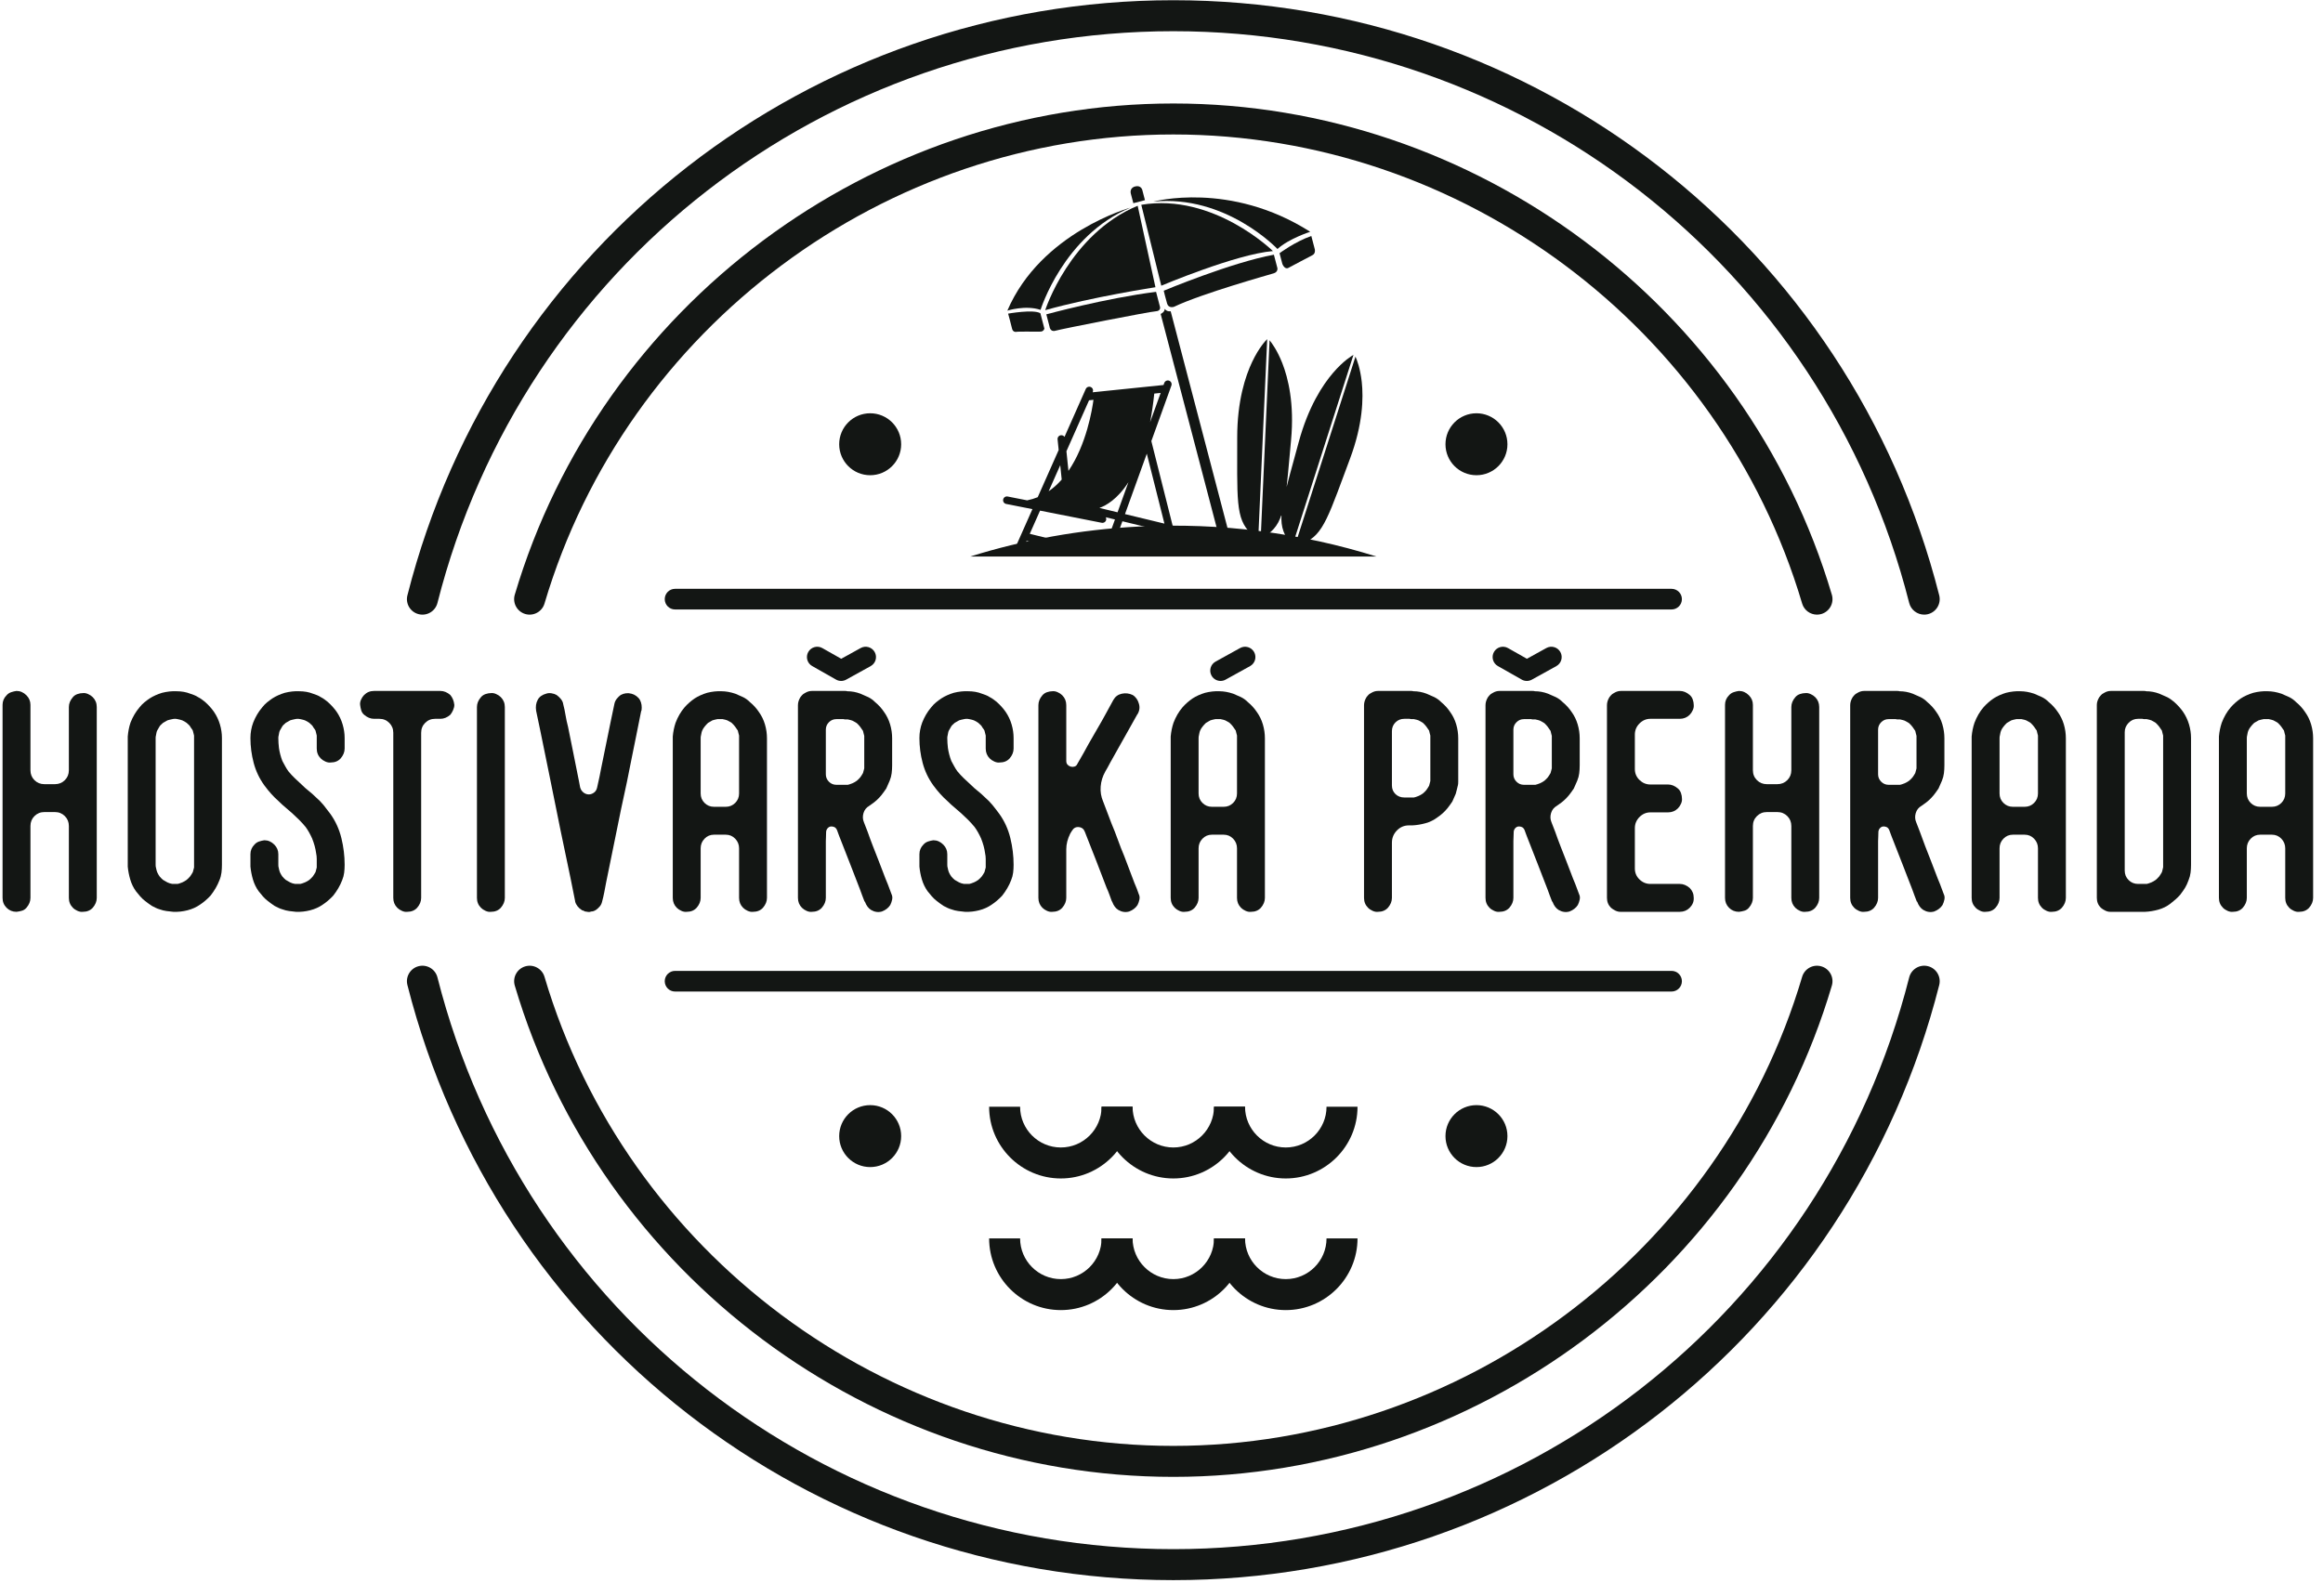 <?xml version="1.0" encoding="UTF-8"?>
<svg width="147px" height="101px" viewBox="0 0 147 101" version="1.1" xmlns="http://www.w3.org/2000/svg" xmlns:xlink="http://www.w3.org/1999/xlink">
    <title>Group</title>
    <g id="Page-1" stroke="none" stroke-width="1" fill="none" fill-rule="evenodd">
        <g id="HostivarskaPrehrada" transform="translate(-75, -145)" fill="#131614">
            <g id="Group" transform="translate(75.162, 145.014)">
                <path d="M5.961,50.62 L5.961,52.111 L5.961,56.817 C5.961,57.039 5.875,57.248 5.706,57.444 C5.549,57.614 5.34,57.699 5.078,57.699 C4.973,57.712 4.863,57.692 4.745,57.64 C4.627,57.588 4.529,57.523 4.451,57.444 C4.281,57.274 4.196,57.065 4.196,56.817 L4.196,54.169 L4.196,52.268 C4.196,52.019 4.111,51.81 3.941,51.64 C3.771,51.471 3.561,51.385 3.314,51.385 L2.647,51.385 C2.399,51.385 2.189,51.471 2.019,51.64 C1.849,51.81 1.765,52.019 1.765,52.268 L1.765,56.817 C1.765,57.039 1.679,57.248 1.51,57.444 C1.431,57.536 1.336,57.598 1.225,57.63 C1.114,57.663 1,57.686 0.882,57.699 C0.634,57.699 0.424,57.614 0.255,57.444 C0.085,57.274 -9.3248669e-15,57.065 -9.3248669e-15,56.817 L-9.3248669e-15,54.13 L-9.3248669e-15,49.386 L-9.3248669e-15,44.601 C-9.3248669e-15,44.365 0.085,44.163 0.255,43.993 C0.333,43.902 0.431,43.836 0.549,43.797 C0.666,43.758 0.777,43.732 0.882,43.719 C1.117,43.719 1.326,43.81 1.51,43.993 C1.679,44.163 1.765,44.365 1.765,44.601 L1.765,47.287 L1.765,48.738 C1.765,48.987 1.849,49.196 2.019,49.366 C2.189,49.535 2.399,49.62 2.647,49.62 L3.314,49.62 C3.561,49.62 3.771,49.535 3.941,49.366 C4.111,49.196 4.196,48.987 4.196,48.738 L4.196,44.738 C4.196,44.516 4.281,44.307 4.451,44.111 C4.529,44.019 4.627,43.954 4.745,43.915 C4.863,43.875 4.973,43.856 5.078,43.856 C5.183,43.843 5.294,43.862 5.412,43.915 C5.529,43.967 5.627,44.032 5.706,44.111 C5.875,44.28 5.961,44.49 5.961,44.738 L5.961,47.405 L5.961,50.425 L5.961,50.503 L5.961,50.62 Z" id="Fill-1"></path>
                <path d="M11.647,55.679 C11.726,55.614 11.797,55.542 11.863,55.464 C11.889,55.424 11.918,55.382 11.951,55.336 C11.983,55.291 12.013,55.241 12.039,55.189 C12.052,55.137 12.065,55.088 12.079,55.042 C12.091,54.996 12.104,54.947 12.118,54.895 L12.118,54.797 L12.118,54.719 L12.118,52.954 L12.118,46.699 L12.118,46.64 L12.118,46.542 C12.104,46.49 12.091,46.438 12.079,46.386 C12.065,46.333 12.052,46.281 12.039,46.228 C12.013,46.176 11.983,46.13 11.951,46.091 C11.918,46.052 11.889,46.006 11.863,45.954 C11.836,45.914 11.804,45.879 11.765,45.846 C11.726,45.813 11.686,45.777 11.647,45.738 C11.555,45.673 11.464,45.62 11.373,45.581 C11.307,45.555 11.208,45.529 11.079,45.503 C10.961,45.476 10.849,45.476 10.745,45.503 C10.614,45.529 10.51,45.555 10.431,45.581 C10.379,45.607 10.333,45.634 10.294,45.66 C10.255,45.686 10.209,45.712 10.157,45.738 C10.118,45.777 10.078,45.813 10.039,45.846 C10,45.879 9.967,45.914 9.941,45.954 C9.915,46.006 9.889,46.052 9.863,46.091 C9.836,46.13 9.81,46.176 9.784,46.228 C9.758,46.281 9.742,46.333 9.735,46.386 C9.728,46.438 9.719,46.49 9.706,46.542 C9.693,46.582 9.686,46.634 9.686,46.699 L9.686,46.797 L9.686,48.464 L9.686,54.64 L9.686,54.719 C9.686,54.797 9.693,54.856 9.706,54.895 C9.732,55.026 9.758,55.124 9.784,55.189 C9.824,55.28 9.875,55.372 9.941,55.464 C10.006,55.542 10.078,55.614 10.157,55.679 C10.209,55.706 10.255,55.732 10.294,55.758 C10.333,55.784 10.379,55.81 10.431,55.837 C10.483,55.863 10.533,55.883 10.579,55.895 C10.624,55.908 10.68,55.921 10.745,55.934 L11.079,55.934 C11.144,55.921 11.242,55.889 11.373,55.837 C11.464,55.797 11.555,55.745 11.647,55.679 L11.647,55.679 Z M13.882,54.621 L13.882,54.719 C13.882,54.889 13.873,55.055 13.853,55.218 C13.833,55.382 13.791,55.542 13.725,55.699 C13.595,56.039 13.405,56.365 13.157,56.679 C12.935,56.914 12.712,57.104 12.49,57.248 C12.268,57.405 12.006,57.523 11.706,57.601 C11.405,57.679 11.104,57.712 10.804,57.699 C10.66,57.686 10.516,57.67 10.373,57.65 C10.228,57.63 10.085,57.594 9.941,57.542 C9.85,57.516 9.765,57.483 9.686,57.444 C9.608,57.405 9.529,57.366 9.451,57.326 C9.294,57.222 9.15,57.117 9.019,57.013 C8.902,56.922 8.797,56.823 8.706,56.718 C8.614,56.614 8.523,56.503 8.432,56.385 C8.274,56.163 8.157,55.918 8.079,55.65 C8,55.382 7.948,55.111 7.922,54.836 L7.922,54.719 L7.922,52.954 L7.922,46.699 L7.922,46.601 C7.948,46.287 8.006,45.993 8.098,45.719 C8.242,45.353 8.432,45.032 8.666,44.758 C8.758,44.64 8.859,44.536 8.971,44.444 C9.081,44.352 9.196,44.268 9.313,44.189 C9.536,44.046 9.797,43.928 10.098,43.836 C10.412,43.758 10.712,43.725 11,43.738 C11.327,43.738 11.621,43.79 11.882,43.895 C11.96,43.921 12.042,43.951 12.127,43.983 C12.212,44.016 12.294,44.058 12.372,44.111 C12.451,44.15 12.526,44.196 12.598,44.248 C12.67,44.3 12.739,44.352 12.804,44.405 C13.026,44.601 13.215,44.81 13.372,45.032 C13.542,45.281 13.67,45.549 13.755,45.836 C13.84,46.124 13.882,46.412 13.882,46.699 L13.882,46.797 L13.882,48.464 L13.882,54.621 Z" id="Fill-3"></path>
                <path d="M19.823,50.444 C20.006,50.601 20.169,50.767 20.314,50.944 C20.457,51.12 20.601,51.307 20.745,51.503 C21.071,51.961 21.303,52.47 21.441,53.033 C21.578,53.594 21.647,54.157 21.647,54.719 C21.647,54.889 21.637,55.055 21.618,55.219 C21.598,55.382 21.555,55.542 21.49,55.699 C21.359,56.039 21.17,56.366 20.921,56.68 C20.699,56.915 20.477,57.104 20.255,57.248 C20.032,57.405 19.771,57.523 19.47,57.601 C19.17,57.679 18.869,57.712 18.568,57.699 C18.424,57.686 18.281,57.669 18.137,57.65 C17.993,57.63 17.849,57.594 17.706,57.542 C17.614,57.516 17.529,57.483 17.451,57.444 C17.373,57.405 17.294,57.366 17.215,57.326 C17.058,57.222 16.915,57.117 16.784,57.013 C16.667,56.921 16.562,56.823 16.471,56.719 C16.379,56.614 16.287,56.503 16.196,56.385 C16.039,56.163 15.922,55.918 15.843,55.65 C15.765,55.382 15.712,55.111 15.686,54.836 L15.686,54.719 L15.686,54.052 C15.686,53.816 15.771,53.614 15.941,53.444 C16.019,53.353 16.118,53.287 16.235,53.248 C16.353,53.209 16.463,53.183 16.568,53.17 C16.804,53.17 17.012,53.261 17.196,53.444 C17.365,53.614 17.451,53.816 17.451,54.052 L17.451,54.64 L17.451,54.719 C17.451,54.797 17.457,54.856 17.471,54.895 C17.496,55.026 17.523,55.124 17.548,55.189 C17.588,55.281 17.64,55.373 17.706,55.464 C17.771,55.542 17.843,55.614 17.922,55.679 C17.974,55.706 18.02,55.732 18.059,55.758 C18.098,55.784 18.144,55.81 18.196,55.836 C18.248,55.863 18.297,55.882 18.343,55.895 C18.389,55.908 18.444,55.921 18.51,55.934 L18.843,55.934 C18.908,55.921 19.006,55.889 19.137,55.836 C19.229,55.797 19.32,55.745 19.412,55.679 C19.49,55.614 19.562,55.542 19.628,55.464 C19.654,55.424 19.683,55.382 19.715,55.336 C19.748,55.291 19.778,55.242 19.804,55.189 C19.817,55.137 19.83,55.088 19.843,55.042 C19.856,54.997 19.869,54.947 19.882,54.895 L19.882,54.719 L19.882,54.356 C19.882,54.232 19.869,54.111 19.843,53.993 C19.804,53.692 19.719,53.379 19.588,53.052 C19.457,52.765 19.32,52.522 19.176,52.327 C19.046,52.17 18.908,52.019 18.765,51.875 C18.62,51.732 18.477,51.595 18.333,51.464 C18.19,51.333 18.045,51.209 17.901,51.091 C17.758,50.974 17.614,50.843 17.471,50.699 C17.157,50.425 16.856,50.091 16.568,49.699 C16.255,49.267 16.029,48.794 15.892,48.277 C15.755,47.761 15.686,47.235 15.686,46.699 C15.686,46.359 15.745,46.032 15.862,45.718 C16.006,45.353 16.196,45.032 16.431,44.758 C16.522,44.64 16.624,44.536 16.735,44.444 C16.846,44.353 16.961,44.268 17.078,44.189 C17.3,44.046 17.562,43.927 17.863,43.836 C18.176,43.758 18.477,43.725 18.765,43.738 C19.091,43.738 19.385,43.79 19.647,43.895 C19.725,43.921 19.807,43.95 19.892,43.983 C19.977,44.016 20.059,44.058 20.137,44.111 C20.215,44.15 20.291,44.196 20.363,44.248 C20.434,44.3 20.503,44.353 20.568,44.405 C20.79,44.601 20.98,44.81 21.137,45.032 C21.307,45.28 21.434,45.549 21.519,45.836 C21.604,46.124 21.647,46.412 21.647,46.699 L21.647,46.797 L21.647,47.366 C21.647,47.588 21.561,47.797 21.392,47.993 C21.235,48.163 21.026,48.248 20.764,48.248 C20.66,48.262 20.549,48.242 20.431,48.189 C20.314,48.137 20.215,48.071 20.137,47.993 C19.967,47.824 19.882,47.614 19.882,47.366 L19.882,46.699 L19.882,46.64 L19.882,46.542 C19.869,46.49 19.856,46.438 19.843,46.386 C19.83,46.333 19.817,46.281 19.804,46.228 C19.778,46.176 19.748,46.13 19.715,46.091 C19.683,46.052 19.654,46.006 19.628,45.954 C19.601,45.914 19.569,45.879 19.529,45.846 C19.49,45.814 19.451,45.777 19.412,45.738 C19.32,45.673 19.229,45.62 19.137,45.581 C19.071,45.555 18.973,45.529 18.843,45.503 C18.726,45.477 18.614,45.477 18.51,45.503 C18.379,45.529 18.274,45.555 18.196,45.581 C18.144,45.608 18.098,45.634 18.059,45.66 C18.02,45.686 17.974,45.712 17.922,45.738 C17.882,45.777 17.843,45.814 17.804,45.846 C17.764,45.879 17.732,45.914 17.706,45.954 C17.679,46.006 17.653,46.052 17.627,46.091 C17.601,46.13 17.575,46.176 17.548,46.228 C17.523,46.281 17.506,46.333 17.5,46.386 C17.493,46.438 17.484,46.49 17.471,46.542 C17.457,46.581 17.451,46.634 17.451,46.699 C17.451,46.803 17.454,46.908 17.461,47.013 C17.467,47.117 17.477,47.222 17.49,47.326 C17.529,47.601 17.601,47.875 17.706,48.15 C17.771,48.268 17.833,48.382 17.892,48.493 C17.951,48.604 18.02,48.712 18.098,48.817 C18.228,48.974 18.366,49.12 18.51,49.258 C18.653,49.395 18.797,49.529 18.941,49.66 C19.085,49.804 19.232,49.934 19.382,50.052 C19.532,50.17 19.679,50.3 19.823,50.444" id="Fill-5"></path>
                <path d="M28.588,44.601 C28.588,44.706 28.561,44.817 28.509,44.934 C28.457,45.052 28.398,45.15 28.333,45.228 C28.136,45.398 27.927,45.483 27.705,45.483 L27.372,45.483 C27.123,45.483 26.914,45.568 26.744,45.738 C26.574,45.908 26.489,46.117 26.489,46.366 L26.489,52.052 L26.489,56.817 C26.489,57.039 26.404,57.248 26.234,57.444 C26.078,57.614 25.868,57.699 25.607,57.699 C25.502,57.712 25.392,57.693 25.274,57.64 C25.156,57.588 25.058,57.523 24.979,57.444 C24.81,57.274 24.725,57.065 24.725,56.817 L24.725,54.13 L24.725,49.385 L24.725,46.366 C24.725,46.117 24.64,45.908 24.47,45.738 C24.3,45.568 24.09,45.483 23.843,45.483 L23.509,45.483 C23.287,45.483 23.078,45.398 22.881,45.228 C22.79,45.15 22.728,45.055 22.696,44.944 C22.663,44.833 22.64,44.718 22.627,44.601 C22.614,44.496 22.633,44.385 22.686,44.268 C22.738,44.15 22.803,44.052 22.881,43.974 C23.051,43.804 23.26,43.719 23.509,43.719 L27.705,43.719 C27.927,43.719 28.136,43.804 28.333,43.974 C28.476,44.143 28.561,44.353 28.588,44.601" id="Fill-7"></path>
                <path d="M31.529,44.111 C31.698,44.28 31.784,44.49 31.784,44.738 L31.784,47.405 L31.784,52.111 L31.784,56.817 C31.784,57.039 31.698,57.248 31.529,57.444 C31.372,57.614 31.163,57.699 30.901,57.699 C30.797,57.712 30.686,57.693 30.568,57.64 C30.451,57.588 30.353,57.523 30.274,57.444 C30.104,57.275 30.019,57.065 30.019,56.817 L30.019,54.169 L30.019,49.444 L30.019,44.738 C30.019,44.516 30.104,44.307 30.274,44.111 C30.353,44.019 30.451,43.954 30.568,43.915 C30.686,43.875 30.797,43.856 30.901,43.856 C31.006,43.843 31.117,43.862 31.235,43.915 C31.353,43.967 31.451,44.032 31.529,44.111" id="Fill-9"></path>
                <path d="M40.333,44.288 C40.437,44.483 40.47,44.712 40.431,44.974 C40.417,44.974 40.411,44.98 40.411,44.993 L40.117,46.463 C40.012,46.96 39.911,47.46 39.813,47.964 C39.715,48.467 39.613,48.974 39.509,49.483 C39.378,50.072 39.254,50.65 39.136,51.218 C39.019,51.787 38.901,52.365 38.783,52.954 L38.195,55.837 C38.156,56.045 38.117,56.251 38.078,56.454 C38.039,56.657 37.993,56.856 37.94,57.052 C37.914,57.17 37.865,57.271 37.793,57.356 C37.721,57.441 37.64,57.516 37.548,57.581 C37.444,57.647 37.345,57.679 37.254,57.679 C37.188,57.705 37.126,57.715 37.068,57.709 C37.009,57.702 36.946,57.693 36.881,57.679 L36.862,57.679 L36.744,57.62 C36.705,57.62 36.672,57.608 36.646,57.581 C36.555,57.529 36.47,57.454 36.391,57.356 C36.313,57.258 36.26,57.156 36.234,57.052 L36.234,57.032 L35.94,55.562 C35.835,55.065 35.731,54.565 35.626,54.061 C35.522,53.558 35.417,53.059 35.313,52.562 C35.195,51.974 35.078,51.392 34.96,50.816 C34.842,50.241 34.724,49.66 34.607,49.071 L34.019,46.189 C33.98,45.98 33.937,45.777 33.891,45.581 C33.845,45.385 33.803,45.183 33.764,44.974 C33.724,44.712 33.757,44.483 33.862,44.288 C33.914,44.183 33.989,44.098 34.088,44.032 C34.185,43.967 34.287,43.921 34.391,43.895 C34.495,43.856 34.61,43.846 34.734,43.866 C34.859,43.885 34.967,43.921 35.058,43.974 C35.149,44.039 35.235,44.118 35.313,44.209 C35.391,44.3 35.443,44.399 35.47,44.503 L35.47,44.522 C35.535,44.771 35.588,45.016 35.626,45.258 C35.666,45.499 35.718,45.745 35.784,45.993 C35.888,46.49 35.989,46.99 36.087,47.493 C36.186,47.997 36.287,48.503 36.391,49.013 C36.417,49.144 36.443,49.274 36.47,49.405 C36.496,49.535 36.522,49.673 36.548,49.817 C36.587,49.96 36.659,50.072 36.764,50.15 C36.869,50.229 36.98,50.268 37.097,50.268 C37.215,50.268 37.326,50.229 37.43,50.15 C37.535,50.072 37.6,49.96 37.627,49.817 C37.679,49.581 37.728,49.359 37.774,49.15 C37.819,48.941 37.855,48.758 37.882,48.601 L38.47,45.719 C38.509,45.51 38.551,45.307 38.597,45.111 C38.643,44.915 38.685,44.712 38.725,44.503 C38.751,44.399 38.799,44.3 38.872,44.209 C38.944,44.118 39.025,44.039 39.117,43.974 C39.339,43.856 39.568,43.83 39.803,43.895 C39.907,43.921 40.009,43.97 40.107,44.042 C40.205,44.114 40.28,44.196 40.333,44.288" id="Fill-11"></path>
                <path d="M45.764,51.052 C45.999,51.052 46.198,50.97 46.362,50.807 C46.525,50.643 46.607,50.444 46.607,50.209 L46.607,46.719 L46.607,46.64 L46.607,46.542 C46.593,46.49 46.581,46.441 46.568,46.395 C46.554,46.349 46.541,46.294 46.528,46.228 C46.502,46.189 46.473,46.147 46.44,46.101 C46.408,46.055 46.378,46.013 46.352,45.973 C46.325,45.934 46.293,45.895 46.254,45.856 C46.215,45.817 46.175,45.777 46.136,45.738 C46.097,45.712 46.055,45.686 46.009,45.66 C45.963,45.634 45.914,45.607 45.862,45.581 C45.796,45.555 45.698,45.529 45.568,45.503 L45.234,45.503 C45.103,45.529 44.999,45.555 44.92,45.581 C44.868,45.607 44.823,45.634 44.783,45.66 C44.744,45.686 44.698,45.712 44.646,45.738 L44.529,45.856 C44.489,45.895 44.456,45.934 44.43,45.973 C44.365,46.052 44.313,46.137 44.273,46.228 C44.247,46.294 44.231,46.349 44.225,46.395 C44.218,46.441 44.208,46.49 44.195,46.542 C44.182,46.581 44.176,46.64 44.176,46.719 L44.176,46.797 L44.176,48.954 L44.176,50.209 C44.176,50.444 44.257,50.643 44.421,50.807 C44.584,50.97 44.783,51.052 45.019,51.052 L45.764,51.052 Z M48.372,52.052 L48.372,52.875 L48.372,56.817 C48.372,57.039 48.286,57.248 48.117,57.444 C47.96,57.614 47.751,57.699 47.489,57.699 C47.384,57.712 47.274,57.692 47.156,57.64 C47.038,57.588 46.94,57.523 46.861,57.444 C46.692,57.274 46.607,57.065 46.607,56.817 L46.607,53.679 C46.607,53.444 46.525,53.241 46.362,53.071 C46.198,52.902 45.999,52.817 45.764,52.817 L45.019,52.817 C44.783,52.817 44.584,52.902 44.421,53.071 C44.257,53.241 44.176,53.444 44.176,53.679 L44.176,56.817 C44.176,57.039 44.09,57.248 43.92,57.444 C43.764,57.614 43.555,57.699 43.293,57.699 C43.188,57.712 43.077,57.692 42.96,57.64 C42.842,57.588 42.744,57.523 42.665,57.444 C42.496,57.274 42.411,57.065 42.411,56.817 L42.411,54.582 L42.411,50.64 L42.411,46.719 L42.411,46.601 C42.437,46.301 42.496,46.013 42.587,45.738 C42.731,45.359 42.921,45.032 43.156,44.758 C43.247,44.653 43.348,44.552 43.46,44.454 C43.57,44.356 43.685,44.268 43.803,44.189 C44.025,44.046 44.287,43.927 44.587,43.836 C44.901,43.758 45.201,43.725 45.489,43.738 C45.764,43.738 46.058,43.79 46.371,43.895 C46.528,43.961 46.692,44.032 46.861,44.111 C46.94,44.15 47.015,44.196 47.087,44.248 C47.159,44.3 47.228,44.359 47.293,44.425 C47.515,44.608 47.705,44.817 47.862,45.052 C48.031,45.287 48.159,45.549 48.244,45.836 C48.329,46.124 48.372,46.418 48.372,46.719 L48.372,46.816 L48.372,48.954 L48.372,51.875 L48.372,51.934 L48.372,52.052 Z" id="Fill-13"></path>
                <path d="M52.763,45.503 C52.58,45.503 52.423,45.568 52.292,45.699 C52.162,45.83 52.097,45.987 52.097,46.17 L52.097,48.993 C52.097,49.176 52.162,49.333 52.292,49.464 C52.423,49.595 52.58,49.66 52.763,49.66 L52.9,49.66 L52.999,49.66 L53.253,49.66 L53.312,49.66 L53.489,49.66 C53.554,49.647 53.652,49.614 53.783,49.562 C53.874,49.523 53.965,49.47 54.057,49.404 C54.136,49.339 54.208,49.267 54.273,49.19 C54.299,49.15 54.329,49.108 54.361,49.062 C54.394,49.016 54.423,48.967 54.449,48.914 C54.462,48.863 54.476,48.814 54.489,48.768 C54.501,48.722 54.514,48.673 54.528,48.621 L54.528,48.523 L54.528,48.444 L54.528,46.738 L54.528,46.66 L54.528,46.562 C54.514,46.509 54.501,46.461 54.489,46.415 C54.476,46.369 54.462,46.313 54.449,46.248 C54.423,46.209 54.394,46.167 54.361,46.121 C54.329,46.075 54.299,46.033 54.273,45.993 C54.246,45.954 54.214,45.915 54.175,45.875 C54.136,45.836 54.096,45.797 54.057,45.758 C54.018,45.732 53.976,45.706 53.93,45.68 C53.884,45.653 53.834,45.627 53.783,45.601 C53.717,45.575 53.619,45.549 53.489,45.522 L53.312,45.522 C53.286,45.522 53.27,45.52 53.263,45.513 C53.256,45.506 53.24,45.503 53.214,45.503 L52.763,45.503 Z M56.253,56.581 C56.305,56.686 56.319,56.8 56.293,56.925 C56.266,57.049 56.227,57.163 56.175,57.267 C56.057,57.451 55.881,57.588 55.646,57.679 C55.41,57.745 55.181,57.712 54.959,57.581 C54.79,57.477 54.659,57.301 54.567,57.052 L54.547,57.052 C54.495,56.922 54.446,56.794 54.4,56.669 C54.354,56.546 54.306,56.411 54.253,56.267 C54.149,56.006 54.047,55.745 53.95,55.484 C53.851,55.222 53.75,54.961 53.646,54.699 C53.528,54.398 53.41,54.098 53.293,53.797 C53.175,53.497 53.057,53.196 52.94,52.895 C52.913,52.83 52.891,52.768 52.871,52.709 C52.852,52.65 52.829,52.588 52.803,52.523 C52.763,52.431 52.707,52.369 52.636,52.336 C52.564,52.304 52.492,52.291 52.42,52.297 C52.348,52.304 52.283,52.336 52.224,52.395 C52.165,52.454 52.129,52.529 52.116,52.621 C52.116,52.751 52.113,52.869 52.106,52.973 C52.1,53.078 52.097,53.163 52.097,53.228 L52.097,56.817 C52.097,57.039 52.011,57.248 51.841,57.444 C51.685,57.614 51.476,57.699 51.214,57.699 C51.109,57.712 50.998,57.693 50.881,57.64 C50.763,57.588 50.665,57.523 50.586,57.444 C50.417,57.275 50.332,57.065 50.332,56.817 L50.332,54.15 L50.332,49.385 L50.332,44.621 C50.332,44.451 50.384,44.281 50.489,44.111 C50.515,44.084 50.531,44.065 50.538,44.052 C50.544,44.039 50.56,44.019 50.586,43.993 C50.626,43.941 50.698,43.889 50.802,43.836 C50.933,43.758 51.07,43.719 51.214,43.719 L53.312,43.719 C53.377,43.719 53.423,43.725 53.449,43.738 C53.737,43.738 54.018,43.79 54.292,43.895 C54.449,43.961 54.613,44.032 54.782,44.111 C54.861,44.15 54.936,44.196 55.008,44.248 C55.08,44.3 55.149,44.359 55.214,44.425 C55.436,44.608 55.626,44.817 55.783,45.052 C55.952,45.287 56.08,45.549 56.165,45.836 C56.25,46.124 56.293,46.418 56.293,46.719 L56.293,46.816 L56.293,48.327 L56.293,48.424 C56.293,48.595 56.283,48.761 56.263,48.924 C56.243,49.088 56.201,49.248 56.136,49.404 C56.07,49.562 55.998,49.726 55.92,49.895 C55.815,50.052 55.71,50.196 55.606,50.326 C55.423,50.549 55.214,50.738 54.979,50.895 C54.966,50.908 54.92,50.941 54.842,50.993 C54.659,51.098 54.537,51.251 54.479,51.454 C54.42,51.656 54.43,51.849 54.508,52.032 C54.547,52.137 54.586,52.238 54.626,52.336 C54.665,52.434 54.705,52.536 54.744,52.64 C54.848,52.941 54.959,53.241 55.077,53.542 C55.195,53.843 55.312,54.144 55.43,54.444 C55.534,54.705 55.632,54.961 55.724,55.209 C55.815,55.457 55.914,55.706 56.018,55.954 C56.057,56.059 56.097,56.163 56.136,56.267 C56.175,56.373 56.214,56.477 56.253,56.581 L56.253,56.581 Z" id="Fill-15"></path>
                <path d="M62.156,50.444 C62.338,50.601 62.502,50.767 62.646,50.944 C62.79,51.12 62.933,51.307 63.077,51.503 C63.404,51.961 63.636,52.47 63.773,53.033 C63.91,53.594 63.979,54.157 63.979,54.719 C63.979,54.889 63.97,55.055 63.95,55.219 C63.93,55.382 63.887,55.542 63.822,55.699 C63.692,56.039 63.502,56.366 63.254,56.68 C63.031,56.915 62.809,57.104 62.587,57.248 C62.364,57.405 62.103,57.523 61.803,57.601 C61.502,57.679 61.202,57.712 60.901,57.699 C60.757,57.686 60.613,57.669 60.469,57.65 C60.325,57.63 60.182,57.594 60.038,57.542 C59.947,57.516 59.862,57.483 59.783,57.444 C59.705,57.405 59.626,57.366 59.548,57.326 C59.391,57.222 59.247,57.117 59.116,57.013 C58.999,56.921 58.894,56.823 58.803,56.719 C58.711,56.614 58.62,56.503 58.528,56.385 C58.372,56.163 58.254,55.918 58.175,55.65 C58.097,55.382 58.044,55.111 58.019,54.836 L58.019,54.719 L58.019,54.052 C58.019,53.816 58.103,53.614 58.273,53.444 C58.352,53.353 58.45,53.287 58.567,53.248 C58.685,53.209 58.796,53.183 58.9,53.17 C59.136,53.17 59.345,53.261 59.528,53.444 C59.698,53.614 59.783,53.816 59.783,54.052 L59.783,54.64 L59.783,54.719 C59.783,54.797 59.79,54.856 59.803,54.895 C59.829,55.026 59.855,55.124 59.881,55.189 C59.921,55.281 59.972,55.373 60.038,55.464 C60.103,55.542 60.175,55.614 60.254,55.679 C60.306,55.706 60.352,55.732 60.391,55.758 C60.43,55.784 60.476,55.81 60.528,55.836 C60.581,55.863 60.63,55.882 60.676,55.895 C60.721,55.908 60.776,55.921 60.842,55.934 L61.175,55.934 C61.24,55.921 61.339,55.889 61.47,55.836 C61.561,55.797 61.652,55.745 61.744,55.679 C61.822,55.614 61.894,55.542 61.96,55.464 C61.986,55.424 62.015,55.382 62.048,55.336 C62.08,55.291 62.11,55.242 62.136,55.189 C62.149,55.137 62.162,55.088 62.175,55.042 C62.188,54.997 62.201,54.947 62.215,54.895 L62.215,54.719 L62.215,54.356 C62.215,54.232 62.201,54.111 62.175,53.993 C62.136,53.692 62.051,53.379 61.92,53.052 C61.789,52.765 61.652,52.522 61.508,52.327 C61.378,52.17 61.24,52.019 61.097,51.875 C60.953,51.732 60.809,51.595 60.665,51.464 C60.522,51.333 60.378,51.209 60.234,51.091 C60.09,50.974 59.947,50.843 59.803,50.699 C59.489,50.425 59.189,50.091 58.9,49.699 C58.587,49.267 58.362,48.794 58.225,48.277 C58.087,47.761 58.019,47.235 58.019,46.699 C58.019,46.359 58.077,46.032 58.195,45.718 C58.339,45.353 58.528,45.032 58.763,44.758 C58.855,44.64 58.956,44.536 59.068,44.444 C59.178,44.353 59.293,44.268 59.411,44.189 C59.633,44.046 59.894,43.927 60.195,43.836 C60.508,43.758 60.809,43.725 61.097,43.738 C61.424,43.738 61.718,43.79 61.979,43.895 C62.057,43.921 62.139,43.95 62.224,43.983 C62.309,44.016 62.391,44.058 62.469,44.111 C62.548,44.15 62.623,44.196 62.695,44.248 C62.767,44.3 62.836,44.353 62.901,44.405 C63.123,44.601 63.312,44.81 63.469,45.032 C63.639,45.28 63.767,45.549 63.852,45.836 C63.937,46.124 63.979,46.412 63.979,46.699 L63.979,46.797 L63.979,47.366 C63.979,47.588 63.894,47.797 63.725,47.993 C63.568,48.163 63.358,48.248 63.097,48.248 C62.992,48.262 62.882,48.242 62.763,48.189 C62.646,48.137 62.548,48.071 62.469,47.993 C62.299,47.824 62.215,47.614 62.215,47.366 L62.215,46.699 L62.215,46.64 L62.215,46.542 C62.201,46.49 62.188,46.438 62.175,46.386 C62.162,46.333 62.149,46.281 62.136,46.228 C62.11,46.176 62.08,46.13 62.048,46.091 C62.015,46.052 61.986,46.006 61.96,45.954 C61.933,45.914 61.901,45.879 61.861,45.846 C61.822,45.814 61.783,45.777 61.744,45.738 C61.652,45.673 61.561,45.62 61.47,45.581 C61.404,45.555 61.306,45.529 61.175,45.503 C61.058,45.477 60.946,45.477 60.842,45.503 C60.711,45.529 60.607,45.555 60.528,45.581 C60.476,45.608 60.43,45.634 60.391,45.66 C60.352,45.686 60.306,45.712 60.254,45.738 C60.215,45.777 60.175,45.814 60.136,45.846 C60.097,45.879 60.064,45.914 60.038,45.954 C60.012,46.006 59.986,46.052 59.96,46.091 C59.933,46.13 59.907,46.176 59.881,46.228 C59.855,46.281 59.839,46.333 59.833,46.386 C59.825,46.438 59.816,46.49 59.803,46.542 C59.79,46.581 59.783,46.634 59.783,46.699 C59.783,46.803 59.787,46.908 59.793,47.013 C59.799,47.117 59.81,47.222 59.822,47.326 C59.862,47.601 59.933,47.875 60.038,48.15 C60.103,48.268 60.166,48.382 60.224,48.493 C60.283,48.604 60.352,48.712 60.43,48.817 C60.561,48.974 60.698,49.12 60.842,49.258 C60.986,49.395 61.13,49.529 61.274,49.66 C61.417,49.804 61.564,49.934 61.715,50.052 C61.865,50.17 62.011,50.3 62.156,50.444" id="Fill-17"></path>
                <path d="M71.9,56.581 C71.953,56.686 71.966,56.8 71.94,56.925 C71.913,57.049 71.874,57.163 71.822,57.267 C71.704,57.451 71.528,57.588 71.293,57.679 C71.057,57.745 70.829,57.712 70.607,57.581 C70.436,57.477 70.305,57.301 70.214,57.052 L70.195,57.032 C70.142,56.888 70.09,56.745 70.038,56.601 C69.986,56.458 69.927,56.313 69.861,56.17 C69.743,55.869 69.629,55.571 69.518,55.277 C69.407,54.983 69.293,54.686 69.175,54.385 C69.096,54.189 68.992,53.924 68.862,53.591 C68.731,53.258 68.606,52.941 68.489,52.64 C68.423,52.458 68.296,52.356 68.106,52.336 C67.917,52.316 67.769,52.399 67.665,52.581 L67.567,52.738 C67.397,53.078 67.312,53.412 67.312,53.738 L67.312,56.817 C67.312,57.039 67.227,57.248 67.057,57.444 C66.901,57.614 66.691,57.699 66.43,57.699 C66.325,57.712 66.214,57.693 66.096,57.64 C65.979,57.588 65.881,57.523 65.802,57.444 C65.633,57.275 65.548,57.065 65.548,56.817 L65.548,54.15 L65.548,49.385 L65.548,44.621 C65.548,44.399 65.633,44.189 65.802,43.993 C65.881,43.902 65.979,43.836 66.096,43.797 C66.214,43.758 66.325,43.738 66.43,43.738 C66.534,43.725 66.645,43.745 66.763,43.797 C66.881,43.849 66.979,43.915 67.057,43.993 C67.227,44.163 67.312,44.372 67.312,44.621 L67.312,47.288 L67.312,48.15 C67.312,48.255 67.342,48.336 67.401,48.395 C67.459,48.454 67.528,48.493 67.607,48.513 C67.684,48.532 67.763,48.529 67.842,48.503 C67.92,48.477 67.979,48.418 68.018,48.327 C68.149,48.104 68.276,47.882 68.401,47.66 C68.525,47.437 68.632,47.242 68.724,47.072 C68.907,46.745 69.093,46.421 69.283,46.101 C69.472,45.781 69.659,45.451 69.842,45.111 C69.92,44.967 69.995,44.83 70.067,44.699 C70.139,44.568 70.214,44.431 70.292,44.287 C70.41,44.078 70.587,43.947 70.822,43.895 C71.057,43.843 71.286,43.869 71.508,43.973 C71.6,44.026 71.682,44.101 71.754,44.199 C71.825,44.297 71.874,44.399 71.9,44.503 C71.979,44.738 71.953,44.967 71.822,45.189 L71.803,45.208 C71.711,45.379 71.619,45.542 71.528,45.699 C71.436,45.856 71.345,46.019 71.254,46.189 C71.057,46.529 70.865,46.872 70.675,47.218 C70.485,47.565 70.292,47.908 70.097,48.248 C70.044,48.352 69.992,48.451 69.94,48.542 C69.887,48.634 69.835,48.726 69.783,48.817 C69.613,49.117 69.515,49.435 69.489,49.768 C69.462,50.101 69.515,50.418 69.645,50.719 C69.75,50.98 69.848,51.238 69.94,51.493 C70.031,51.748 70.109,51.954 70.175,52.111 C70.319,52.451 70.453,52.794 70.577,53.14 C70.701,53.486 70.835,53.83 70.979,54.169 L71.626,55.875 C71.678,55.993 71.727,56.111 71.773,56.228 C71.819,56.346 71.861,56.464 71.9,56.581" id="Fill-19"></path>
                <path d="M77.273,51.052 C77.508,51.052 77.707,50.97 77.871,50.807 C78.034,50.643 78.116,50.444 78.116,50.209 L78.116,46.719 L78.116,46.64 L78.116,46.542 C78.102,46.49 78.09,46.441 78.077,46.395 C78.063,46.349 78.05,46.294 78.037,46.228 C78.011,46.189 77.982,46.147 77.949,46.101 C77.917,46.055 77.887,46.013 77.861,45.973 C77.834,45.934 77.803,45.895 77.763,45.856 L77.645,45.738 C77.606,45.712 77.564,45.686 77.518,45.66 C77.472,45.634 77.423,45.607 77.371,45.581 C77.305,45.555 77.207,45.529 77.077,45.503 L76.744,45.503 C76.613,45.529 76.508,45.555 76.43,45.581 C76.377,45.607 76.332,45.634 76.292,45.66 C76.253,45.686 76.207,45.712 76.155,45.738 L76.038,45.856 C75.998,45.895 75.966,45.934 75.939,45.973 C75.874,46.052 75.822,46.137 75.782,46.228 C75.756,46.294 75.74,46.349 75.734,46.395 C75.727,46.441 75.717,46.49 75.704,46.542 C75.691,46.581 75.685,46.64 75.685,46.719 L75.685,46.797 L75.685,48.954 L75.685,50.209 C75.685,50.444 75.766,50.643 75.93,50.807 C76.093,50.97 76.292,51.052 76.528,51.052 L77.273,51.052 Z M79.881,52.052 L79.881,52.875 L79.881,56.817 C79.881,57.039 79.795,57.248 79.626,57.444 C79.469,57.614 79.26,57.699 78.998,57.699 C78.893,57.712 78.783,57.692 78.665,57.64 C78.547,57.588 78.449,57.523 78.37,57.444 C78.201,57.274 78.116,57.065 78.116,56.817 L78.116,53.679 C78.116,53.444 78.034,53.241 77.871,53.071 C77.707,52.902 77.508,52.817 77.273,52.817 L76.528,52.817 C76.292,52.817 76.093,52.902 75.93,53.071 C75.766,53.241 75.685,53.444 75.685,53.679 L75.685,56.817 C75.685,57.039 75.599,57.248 75.43,57.444 C75.273,57.614 75.064,57.699 74.802,57.699 C74.697,57.712 74.586,57.692 74.469,57.64 C74.351,57.588 74.253,57.523 74.175,57.444 C74.005,57.274 73.92,57.065 73.92,56.817 L73.92,54.582 L73.92,50.64 L73.92,46.719 L73.92,46.601 C73.946,46.301 74.005,46.013 74.096,45.738 C74.24,45.359 74.43,45.032 74.665,44.758 C74.756,44.653 74.857,44.552 74.969,44.454 C75.08,44.356 75.195,44.268 75.312,44.189 C75.534,44.046 75.796,43.927 76.097,43.836 C76.41,43.758 76.71,43.725 76.998,43.738 C77.273,43.738 77.567,43.79 77.88,43.895 C78.037,43.961 78.201,44.032 78.37,44.111 C78.449,44.15 78.524,44.196 78.597,44.248 C78.668,44.3 78.737,44.359 78.802,44.425 C79.024,44.608 79.214,44.817 79.371,45.052 C79.54,45.287 79.668,45.549 79.753,45.836 C79.838,46.124 79.881,46.418 79.881,46.719 L79.881,46.816 L79.881,48.954 L79.881,51.875 L79.881,51.934 L79.881,52.052 Z" id="Fill-21"></path>
                <path d="M89.88,50.209 C89.958,50.144 90.03,50.072 90.096,49.993 C90.122,49.954 90.151,49.911 90.184,49.865 C90.216,49.82 90.246,49.771 90.272,49.719 C90.284,49.666 90.298,49.618 90.311,49.572 C90.324,49.526 90.337,49.477 90.35,49.424 L90.35,49.405 L90.35,46.719 L90.35,46.64 L90.35,46.542 C90.337,46.49 90.324,46.441 90.311,46.395 C90.298,46.349 90.284,46.294 90.272,46.228 C90.246,46.189 90.216,46.147 90.184,46.101 C90.151,46.055 90.122,46.013 90.096,45.973 C90.069,45.934 90.037,45.895 89.997,45.856 L89.88,45.738 C89.84,45.712 89.798,45.686 89.752,45.66 C89.706,45.634 89.657,45.607 89.605,45.581 C89.54,45.555 89.442,45.529 89.311,45.503 L89.134,45.503 C89.108,45.503 89.092,45.5 89.086,45.493 C89.079,45.487 89.063,45.483 89.037,45.483 L88.704,45.483 C88.481,45.483 88.295,45.559 88.144,45.709 C87.994,45.859 87.919,46.045 87.919,46.267 L87.919,49.699 C87.919,49.922 87.994,50.104 88.144,50.248 C88.295,50.392 88.481,50.463 88.704,50.463 L89.095,50.463 L89.134,50.463 L89.311,50.463 C89.376,50.451 89.475,50.418 89.605,50.366 C89.697,50.326 89.788,50.274 89.88,50.209 L89.88,50.209 Z M92.115,49.248 L92.115,49.405 L92.115,49.464 C92.115,49.569 92.108,49.64 92.096,49.68 C92.069,49.784 92.046,49.879 92.027,49.964 C92.007,50.049 91.984,50.137 91.958,50.228 C91.892,50.385 91.821,50.549 91.742,50.719 C91.638,50.875 91.533,51.019 91.429,51.15 C91.246,51.372 91.036,51.562 90.802,51.718 C90.579,51.889 90.327,52.013 90.047,52.091 C89.765,52.169 89.488,52.215 89.213,52.228 L89.134,52.228 L88.997,52.228 C88.696,52.228 88.442,52.336 88.233,52.552 C88.023,52.768 87.919,53.026 87.919,53.326 L87.919,56.817 C87.919,57.039 87.834,57.248 87.664,57.444 C87.507,57.614 87.298,57.699 87.036,57.699 C86.932,57.712 86.821,57.692 86.703,57.64 C86.586,57.588 86.487,57.523 86.409,57.444 C86.239,57.275 86.154,57.065 86.154,56.817 L86.154,54.15 L86.154,49.385 L86.154,44.621 C86.154,44.451 86.207,44.281 86.311,44.111 C86.338,44.085 86.353,44.065 86.36,44.052 C86.367,44.039 86.383,44.019 86.409,43.993 C86.448,43.941 86.52,43.888 86.625,43.836 C86.756,43.758 86.893,43.719 87.036,43.719 L89.134,43.719 C89.2,43.719 89.245,43.725 89.272,43.738 C89.559,43.738 89.84,43.79 90.115,43.895 C90.272,43.961 90.435,44.032 90.605,44.111 C90.683,44.15 90.759,44.196 90.831,44.248 C90.903,44.3 90.971,44.359 91.036,44.425 C91.259,44.608 91.448,44.817 91.605,45.052 C91.775,45.287 91.903,45.549 91.988,45.836 C92.073,46.124 92.115,46.418 92.115,46.719 L92.115,46.816 L92.115,49.15 L92.115,49.248 Z" id="Fill-23"></path>
                <path d="M96.272,45.503 C96.089,45.503 95.932,45.568 95.802,45.699 C95.671,45.83 95.606,45.987 95.606,46.17 L95.606,48.993 C95.606,49.176 95.671,49.333 95.802,49.464 C95.932,49.595 96.089,49.66 96.272,49.66 L96.409,49.66 L96.508,49.66 L96.762,49.66 L96.821,49.66 L96.998,49.66 C97.063,49.647 97.161,49.614 97.292,49.562 C97.383,49.523 97.475,49.47 97.567,49.404 C97.645,49.339 97.717,49.267 97.782,49.19 C97.809,49.15 97.838,49.108 97.87,49.062 C97.903,49.016 97.932,48.967 97.959,48.914 C97.971,48.863 97.985,48.814 97.998,48.768 C98.011,48.722 98.024,48.673 98.037,48.621 L98.037,48.523 L98.037,48.444 L98.037,46.738 L98.037,46.66 L98.037,46.562 C98.024,46.509 98.011,46.461 97.998,46.415 C97.985,46.369 97.971,46.313 97.959,46.248 C97.932,46.209 97.903,46.167 97.87,46.121 C97.838,46.075 97.809,46.033 97.782,45.993 C97.756,45.954 97.724,45.915 97.684,45.875 C97.645,45.836 97.606,45.797 97.567,45.758 C97.527,45.732 97.485,45.706 97.439,45.68 C97.393,45.653 97.344,45.627 97.292,45.601 C97.226,45.575 97.128,45.549 96.998,45.522 L96.821,45.522 C96.795,45.522 96.779,45.52 96.773,45.513 C96.766,45.506 96.75,45.503 96.723,45.503 L96.272,45.503 Z M99.762,56.581 C99.815,56.686 99.828,56.8 99.802,56.925 C99.776,57.049 99.736,57.163 99.684,57.267 C99.566,57.451 99.39,57.588 99.155,57.679 C98.919,57.745 98.691,57.712 98.468,57.581 C98.299,57.477 98.168,57.301 98.077,57.052 L98.057,57.052 C98.005,56.922 97.955,56.794 97.909,56.669 C97.863,56.546 97.815,56.411 97.763,56.267 C97.658,56.006 97.556,55.745 97.459,55.484 C97.361,55.222 97.259,54.961 97.155,54.699 C97.037,54.398 96.92,54.098 96.802,53.797 C96.684,53.497 96.567,53.196 96.449,52.895 C96.422,52.83 96.4,52.768 96.38,52.709 C96.361,52.65 96.338,52.588 96.312,52.523 C96.272,52.431 96.217,52.369 96.145,52.336 C96.073,52.304 96.001,52.291 95.929,52.297 C95.857,52.304 95.792,52.336 95.733,52.395 C95.674,52.454 95.638,52.529 95.626,52.621 C95.626,52.751 95.622,52.869 95.615,52.973 C95.609,53.078 95.606,53.163 95.606,53.228 L95.606,56.817 C95.606,57.039 95.52,57.248 95.351,57.444 C95.194,57.614 94.985,57.699 94.723,57.699 C94.618,57.712 94.507,57.693 94.39,57.64 C94.273,57.588 94.174,57.523 94.096,57.444 C93.926,57.275 93.841,57.065 93.841,56.817 L93.841,54.15 L93.841,49.385 L93.841,44.621 C93.841,44.451 93.893,44.281 93.998,44.111 C94.024,44.084 94.04,44.065 94.047,44.052 C94.054,44.039 94.069,44.019 94.096,43.993 C94.135,43.941 94.207,43.889 94.312,43.836 C94.442,43.758 94.58,43.719 94.723,43.719 L96.821,43.719 C96.887,43.719 96.932,43.725 96.958,43.738 C97.246,43.738 97.527,43.79 97.801,43.895 C97.959,43.961 98.122,44.032 98.292,44.111 C98.37,44.15 98.446,44.196 98.518,44.248 C98.589,44.3 98.658,44.359 98.723,44.425 C98.945,44.608 99.135,44.817 99.292,45.052 C99.462,45.287 99.589,45.549 99.674,45.836 C99.759,46.124 99.802,46.418 99.802,46.719 L99.802,46.816 L99.802,48.327 L99.802,48.424 C99.802,48.595 99.792,48.761 99.773,48.924 C99.753,49.088 99.71,49.248 99.645,49.404 C99.579,49.562 99.508,49.726 99.429,49.895 C99.324,50.052 99.22,50.196 99.116,50.326 C98.933,50.549 98.723,50.738 98.488,50.895 C98.475,50.908 98.429,50.941 98.351,50.993 C98.168,51.098 98.047,51.251 97.988,51.454 C97.929,51.656 97.939,51.849 98.017,52.032 C98.057,52.137 98.096,52.238 98.135,52.336 C98.174,52.434 98.214,52.536 98.253,52.64 C98.358,52.941 98.468,53.241 98.586,53.542 C98.704,53.843 98.822,54.144 98.939,54.444 C99.044,54.705 99.141,54.961 99.233,55.209 C99.324,55.457 99.423,55.706 99.528,55.954 C99.566,56.059 99.606,56.163 99.645,56.267 C99.684,56.373 99.723,56.477 99.762,56.581 L99.762,56.581 Z" id="Fill-25"></path>
                <path d="M106.762,56.189 C106.932,56.359 107.018,56.569 107.018,56.817 C107.03,57.052 106.945,57.261 106.762,57.444 C106.593,57.614 106.383,57.699 106.135,57.699 L102.409,57.699 L102.37,57.699 C102.266,57.699 102.161,57.673 102.056,57.621 C101.952,57.569 101.86,57.509 101.782,57.444 C101.612,57.274 101.527,57.065 101.527,56.817 L101.527,54.13 L101.527,49.385 L101.527,44.621 C101.527,44.451 101.579,44.28 101.684,44.111 C101.71,44.085 101.726,44.066 101.733,44.052 C101.74,44.039 101.756,44.019 101.782,43.993 C101.821,43.941 101.893,43.889 101.997,43.836 C102.128,43.758 102.266,43.719 102.409,43.719 L106.135,43.719 C106.357,43.719 106.566,43.804 106.762,43.973 C106.854,44.052 106.919,44.15 106.958,44.268 C106.998,44.385 107.018,44.496 107.018,44.601 C107.03,44.706 107.011,44.817 106.958,44.934 C106.906,45.052 106.841,45.15 106.762,45.228 C106.593,45.398 106.383,45.483 106.135,45.483 L104.272,45.483 C104.011,45.483 103.782,45.581 103.586,45.777 C103.39,45.973 103.292,46.209 103.292,46.483 L103.292,48.66 C103.292,48.934 103.39,49.166 103.586,49.356 C103.782,49.546 104.011,49.64 104.272,49.64 L105.39,49.64 C105.612,49.64 105.821,49.726 106.018,49.895 C106.109,49.973 106.174,50.072 106.213,50.189 C106.253,50.307 106.272,50.418 106.272,50.522 C106.285,50.628 106.266,50.738 106.213,50.856 C106.161,50.973 106.096,51.072 106.018,51.15 C105.847,51.32 105.638,51.405 105.39,51.405 L104.272,51.405 C104.011,51.405 103.782,51.503 103.586,51.699 C103.39,51.895 103.292,52.131 103.292,52.405 L103.292,54.954 C103.292,55.228 103.39,55.46 103.586,55.65 C103.782,55.84 104.011,55.934 104.272,55.934 L106.135,55.934 C106.357,55.934 106.566,56.02 106.762,56.189" id="Fill-27"></path>
                <path d="M114.958,50.62 L114.958,52.111 L114.958,56.817 C114.958,57.039 114.873,57.248 114.704,57.444 C114.547,57.614 114.337,57.699 114.076,57.699 C113.971,57.712 113.861,57.692 113.743,57.64 C113.625,57.588 113.527,57.523 113.448,57.444 C113.279,57.274 113.194,57.065 113.194,56.817 L113.194,54.169 L113.194,52.268 C113.194,52.019 113.109,51.81 112.939,51.64 C112.768,51.471 112.559,51.385 112.311,51.385 L111.644,51.385 C111.396,51.385 111.187,51.471 111.017,51.64 C110.847,51.81 110.762,52.019 110.762,52.268 L110.762,56.817 C110.762,57.039 110.677,57.248 110.507,57.444 C110.429,57.536 110.334,57.598 110.223,57.63 C110.112,57.663 109.998,57.686 109.88,57.699 C109.631,57.699 109.422,57.614 109.252,57.444 C109.082,57.274 108.998,57.065 108.998,56.817 L108.998,54.13 L108.998,49.386 L108.998,44.601 C108.998,44.365 109.082,44.163 109.252,43.993 C109.331,43.902 109.429,43.836 109.547,43.797 C109.664,43.758 109.775,43.732 109.88,43.719 C110.115,43.719 110.324,43.81 110.507,43.993 C110.677,44.163 110.762,44.365 110.762,44.601 L110.762,47.287 L110.762,48.738 C110.762,48.987 110.847,49.196 111.017,49.366 C111.187,49.535 111.396,49.62 111.644,49.62 L112.311,49.62 C112.559,49.62 112.768,49.535 112.939,49.366 C113.109,49.196 113.194,48.987 113.194,48.738 L113.194,44.738 C113.194,44.516 113.279,44.307 113.448,44.111 C113.527,44.019 113.625,43.954 113.743,43.915 C113.861,43.875 113.971,43.856 114.076,43.856 C114.181,43.843 114.291,43.862 114.41,43.915 C114.527,43.967 114.625,44.032 114.704,44.111 C114.873,44.28 114.958,44.49 114.958,44.738 L114.958,47.405 L114.958,50.425 L114.958,50.503 L114.958,50.62 Z" id="Fill-29"></path>
                <path d="M119.35,45.503 C119.167,45.503 119.01,45.568 118.88,45.699 C118.749,45.83 118.684,45.987 118.684,46.17 L118.684,48.993 C118.684,49.176 118.749,49.333 118.88,49.464 C119.01,49.595 119.167,49.66 119.35,49.66 L119.488,49.66 L119.586,49.66 L119.841,49.66 L119.899,49.66 L120.076,49.66 C120.141,49.647 120.24,49.614 120.37,49.562 C120.462,49.523 120.553,49.47 120.645,49.404 C120.723,49.339 120.795,49.267 120.861,49.19 C120.887,49.15 120.916,49.108 120.949,49.062 C120.981,49.016 121.011,48.967 121.037,48.914 C121.05,48.863 121.063,48.814 121.076,48.768 C121.089,48.722 121.102,48.673 121.115,48.621 L121.115,48.523 L121.115,48.444 L121.115,46.738 L121.115,46.66 L121.115,46.562 C121.102,46.509 121.089,46.461 121.076,46.415 C121.063,46.369 121.05,46.313 121.037,46.248 C121.011,46.209 120.981,46.167 120.949,46.121 C120.916,46.075 120.887,46.033 120.861,45.993 C120.834,45.954 120.802,45.915 120.762,45.875 C120.723,45.836 120.684,45.797 120.645,45.758 C120.605,45.732 120.563,45.706 120.517,45.68 C120.471,45.653 120.422,45.627 120.37,45.601 C120.304,45.575 120.206,45.549 120.076,45.522 L119.899,45.522 C119.873,45.522 119.857,45.52 119.851,45.513 C119.844,45.506 119.828,45.503 119.802,45.503 L119.35,45.503 Z M122.841,56.581 C122.893,56.686 122.906,56.8 122.88,56.925 C122.854,57.049 122.814,57.163 122.763,57.267 C122.644,57.451 122.468,57.588 122.233,57.679 C121.997,57.745 121.769,57.712 121.547,57.581 C121.377,57.477 121.246,57.301 121.155,57.052 L121.135,57.052 C121.083,56.922 121.033,56.794 120.988,56.669 C120.942,56.546 120.893,56.411 120.841,56.267 C120.736,56.006 120.635,55.745 120.537,55.484 C120.439,55.222 120.337,54.961 120.233,54.699 C120.115,54.398 119.998,54.098 119.88,53.797 C119.762,53.497 119.645,53.196 119.527,52.895 C119.5,52.83 119.478,52.768 119.458,52.709 C119.439,52.65 119.416,52.588 119.39,52.523 C119.35,52.431 119.295,52.369 119.223,52.336 C119.151,52.304 119.079,52.291 119.008,52.297 C118.935,52.304 118.87,52.336 118.811,52.395 C118.752,52.454 118.717,52.529 118.704,52.621 C118.704,52.751 118.7,52.869 118.694,52.973 C118.687,53.078 118.684,53.163 118.684,53.228 L118.684,56.817 C118.684,57.039 118.598,57.248 118.429,57.444 C118.272,57.614 118.063,57.699 117.801,57.699 C117.696,57.712 117.586,57.693 117.468,57.64 C117.351,57.588 117.252,57.523 117.174,57.444 C117.004,57.275 116.919,57.065 116.919,56.817 L116.919,54.15 L116.919,49.385 L116.919,44.621 C116.919,44.451 116.971,44.281 117.076,44.111 C117.102,44.084 117.118,44.065 117.125,44.052 C117.132,44.039 117.148,44.019 117.174,43.993 C117.214,43.941 117.285,43.889 117.39,43.836 C117.52,43.758 117.658,43.719 117.801,43.719 L119.899,43.719 C119.965,43.719 120.011,43.725 120.036,43.738 C120.324,43.738 120.605,43.79 120.88,43.895 C121.037,43.961 121.2,44.032 121.37,44.111 C121.449,44.15 121.524,44.196 121.596,44.248 C121.667,44.3 121.736,44.359 121.801,44.425 C122.023,44.608 122.213,44.817 122.37,45.052 C122.54,45.287 122.667,45.549 122.752,45.836 C122.837,46.124 122.88,46.418 122.88,46.719 L122.88,46.816 L122.88,48.327 L122.88,48.424 C122.88,48.595 122.87,48.761 122.851,48.924 C122.831,49.088 122.788,49.248 122.723,49.404 C122.657,49.562 122.586,49.726 122.507,49.895 C122.403,50.052 122.298,50.196 122.194,50.326 C122.011,50.549 121.801,50.738 121.567,50.895 C121.553,50.908 121.507,50.941 121.429,50.993 C121.246,51.098 121.125,51.251 121.066,51.454 C121.007,51.656 121.017,51.849 121.096,52.032 C121.135,52.137 121.174,52.238 121.214,52.336 C121.252,52.434 121.292,52.536 121.331,52.64 C121.436,52.941 121.547,53.241 121.664,53.542 C121.782,53.843 121.9,54.144 122.017,54.444 C122.122,54.705 122.22,54.961 122.311,55.209 C122.403,55.457 122.501,55.706 122.606,55.954 C122.644,56.059 122.684,56.163 122.723,56.267 C122.763,56.373 122.802,56.477 122.841,56.581 L122.841,56.581 Z" id="Fill-31"></path>
                <path d="M127.958,51.052 C128.194,51.052 128.393,50.97 128.556,50.807 C128.72,50.643 128.801,50.444 128.801,50.209 L128.801,46.719 L128.801,46.64 L128.801,46.542 C128.788,46.49 128.775,46.441 128.762,46.395 C128.749,46.349 128.736,46.294 128.723,46.228 C128.697,46.189 128.667,46.147 128.635,46.101 C128.602,46.055 128.573,46.013 128.547,45.973 C128.52,45.934 128.488,45.895 128.448,45.856 C128.409,45.817 128.37,45.777 128.331,45.738 C128.292,45.712 128.249,45.686 128.203,45.66 C128.157,45.634 128.108,45.607 128.057,45.581 C127.991,45.555 127.893,45.529 127.762,45.503 L127.429,45.503 C127.298,45.529 127.193,45.555 127.115,45.581 C127.063,45.607 127.017,45.634 126.978,45.66 C126.939,45.686 126.893,45.712 126.841,45.738 C126.802,45.777 126.762,45.817 126.723,45.856 C126.684,45.895 126.651,45.934 126.625,45.973 C126.559,46.052 126.507,46.137 126.468,46.228 C126.442,46.294 126.426,46.349 126.419,46.395 C126.412,46.441 126.403,46.49 126.39,46.542 C126.376,46.581 126.37,46.64 126.37,46.719 L126.37,46.797 L126.37,48.954 L126.37,50.209 C126.37,50.444 126.451,50.643 126.615,50.807 C126.779,50.97 126.978,51.052 127.213,51.052 L127.958,51.052 Z M130.566,52.052 L130.566,52.875 L130.566,56.817 C130.566,57.039 130.481,57.248 130.312,57.444 C130.154,57.614 129.945,57.699 129.684,57.699 C129.579,57.712 129.468,57.692 129.35,57.64 C129.233,57.588 129.134,57.523 129.056,57.444 C128.886,57.274 128.801,57.065 128.801,56.817 L128.801,53.679 C128.801,53.444 128.72,53.241 128.556,53.071 C128.393,52.902 128.194,52.817 127.958,52.817 L127.213,52.817 C126.978,52.817 126.779,52.902 126.615,53.071 C126.451,53.241 126.37,53.444 126.37,53.679 L126.37,56.817 C126.37,57.039 126.285,57.248 126.115,57.444 C125.958,57.614 125.749,57.699 125.487,57.699 C125.383,57.712 125.272,57.692 125.154,57.64 C125.037,57.588 124.938,57.523 124.86,57.444 C124.69,57.274 124.605,57.065 124.605,56.817 L124.605,54.582 L124.605,50.64 L124.605,46.719 L124.605,46.601 C124.631,46.301 124.69,46.013 124.782,45.738 C124.926,45.359 125.115,45.032 125.35,44.758 C125.441,44.653 125.543,44.552 125.655,44.454 C125.765,44.356 125.88,44.268 125.998,44.189 C126.22,44.046 126.481,43.927 126.782,43.836 C127.095,43.758 127.396,43.725 127.684,43.738 C127.958,43.738 128.252,43.79 128.566,43.895 C128.723,43.961 128.886,44.032 129.056,44.111 C129.134,44.15 129.21,44.196 129.282,44.248 C129.354,44.3 129.422,44.359 129.487,44.425 C129.71,44.608 129.899,44.817 130.056,45.052 C130.226,45.287 130.354,45.549 130.439,45.836 C130.524,46.124 130.566,46.418 130.566,46.719 L130.566,46.816 L130.566,48.954 L130.566,51.875 L130.566,51.934 L130.566,52.052 Z" id="Fill-33"></path>
                <path d="M136.252,55.679 C136.33,55.614 136.402,55.542 136.468,55.464 C136.494,55.424 136.523,55.382 136.556,55.336 C136.588,55.291 136.618,55.241 136.644,55.189 C136.656,55.137 136.67,55.088 136.683,55.042 C136.696,54.996 136.709,54.941 136.722,54.875 L136.722,54.797 L136.722,54.719 L136.722,52.954 L136.722,46.719 L136.722,46.64 L136.722,46.542 C136.709,46.49 136.696,46.441 136.683,46.395 C136.67,46.349 136.656,46.294 136.644,46.228 C136.618,46.189 136.588,46.147 136.556,46.101 C136.523,46.056 136.494,46.013 136.468,45.973 C136.441,45.934 136.409,45.895 136.369,45.856 C136.33,45.817 136.291,45.777 136.252,45.738 C136.212,45.712 136.17,45.686 136.124,45.66 C136.078,45.634 136.029,45.607 135.977,45.581 C135.912,45.555 135.813,45.529 135.683,45.503 L135.507,45.503 C135.48,45.503 135.464,45.499 135.458,45.493 C135.451,45.487 135.435,45.483 135.409,45.483 L135.134,45.483 C134.899,45.483 134.7,45.568 134.536,45.738 C134.372,45.908 134.291,46.104 134.291,46.326 L134.291,55.091 C134.291,55.326 134.372,55.526 134.536,55.689 C134.7,55.853 134.899,55.934 135.134,55.934 L135.467,55.934 L135.507,55.934 L135.683,55.934 C135.748,55.921 135.847,55.889 135.977,55.837 C136.069,55.797 136.16,55.745 136.252,55.679 L136.252,55.679 Z M138.487,54.621 L138.487,54.719 C138.487,54.889 138.478,55.055 138.458,55.218 C138.438,55.382 138.395,55.542 138.33,55.699 C138.264,55.883 138.193,56.039 138.114,56.17 C138.036,56.301 137.931,56.45 137.801,56.62 C137.709,56.726 137.612,56.823 137.507,56.914 C137.402,57.007 137.291,57.098 137.174,57.189 C136.951,57.359 136.699,57.483 136.419,57.562 C136.137,57.64 135.86,57.686 135.585,57.699 L135.507,57.699 L133.408,57.699 L133.369,57.699 C133.265,57.699 133.16,57.673 133.055,57.62 C132.951,57.569 132.859,57.51 132.781,57.444 C132.611,57.275 132.526,57.065 132.526,56.817 L132.526,54.13 L132.526,49.385 L132.526,44.601 C132.526,44.444 132.579,44.281 132.683,44.111 C132.71,44.084 132.725,44.065 132.733,44.052 C132.739,44.039 132.755,44.019 132.781,43.993 C132.82,43.941 132.892,43.889 132.997,43.836 C133.128,43.758 133.265,43.719 133.408,43.719 L135.507,43.719 C135.572,43.719 135.617,43.725 135.644,43.738 C135.931,43.738 136.212,43.79 136.487,43.895 C136.644,43.961 136.807,44.032 136.977,44.111 C137.055,44.15 137.131,44.196 137.203,44.248 C137.275,44.3 137.343,44.352 137.408,44.405 C137.631,44.601 137.82,44.81 137.977,45.032 C138.147,45.281 138.275,45.549 138.36,45.836 C138.445,46.124 138.487,46.412 138.487,46.699 L138.487,46.797 L138.487,48.464 L138.487,54.621 Z" id="Fill-35"></path>
                <path d="M143.605,51.052 C143.84,51.052 144.04,50.97 144.203,50.807 C144.366,50.643 144.448,50.444 144.448,50.209 L144.448,46.719 L144.448,46.64 L144.448,46.542 C144.435,46.49 144.422,46.441 144.409,46.395 C144.396,46.349 144.382,46.294 144.37,46.228 C144.343,46.189 144.314,46.147 144.281,46.101 C144.249,46.055 144.219,46.013 144.193,45.973 C144.167,45.934 144.135,45.895 144.095,45.856 C144.056,45.817 144.017,45.777 143.978,45.738 C143.938,45.712 143.896,45.686 143.85,45.66 C143.804,45.634 143.755,45.607 143.703,45.581 C143.637,45.555 143.539,45.529 143.409,45.503 L143.076,45.503 C142.945,45.529 142.84,45.555 142.762,45.581 C142.71,45.607 142.664,45.634 142.625,45.66 C142.586,45.686 142.54,45.712 142.487,45.738 L142.37,45.856 C142.33,45.895 142.298,45.934 142.272,45.973 C142.206,46.052 142.154,46.137 142.114,46.228 C142.088,46.294 142.072,46.349 142.066,46.395 C142.059,46.441 142.049,46.49 142.037,46.542 C142.023,46.581 142.017,46.64 142.017,46.719 L142.017,46.797 L142.017,48.954 L142.017,50.209 C142.017,50.444 142.098,50.643 142.262,50.807 C142.425,50.97 142.625,51.052 142.86,51.052 L143.605,51.052 Z M146.213,52.052 L146.213,52.875 L146.213,56.817 C146.213,57.039 146.127,57.248 145.958,57.444 C145.801,57.614 145.592,57.699 145.33,57.699 C145.225,57.712 145.115,57.692 144.997,57.64 C144.88,57.588 144.781,57.523 144.703,57.444 C144.533,57.274 144.448,57.065 144.448,56.817 L144.448,53.679 C144.448,53.444 144.366,53.241 144.203,53.071 C144.04,52.902 143.84,52.817 143.605,52.817 L142.86,52.817 C142.625,52.817 142.425,52.902 142.262,53.071 C142.098,53.241 142.017,53.444 142.017,53.679 L142.017,56.817 C142.017,57.039 141.931,57.248 141.762,57.444 C141.605,57.614 141.396,57.699 141.134,57.699 C141.029,57.712 140.918,57.692 140.801,57.64 C140.684,57.588 140.585,57.523 140.507,57.444 C140.337,57.274 140.252,57.065 140.252,56.817 L140.252,54.582 L140.252,50.64 L140.252,46.719 L140.252,46.601 C140.278,46.301 140.337,46.013 140.428,45.738 C140.572,45.359 140.762,45.032 140.997,44.758 C141.088,44.653 141.189,44.552 141.301,44.454 C141.412,44.356 141.527,44.268 141.644,44.189 C141.866,44.046 142.128,43.927 142.429,43.836 C142.742,43.758 143.043,43.725 143.33,43.738 C143.605,43.738 143.899,43.79 144.213,43.895 C144.37,43.961 144.533,44.032 144.703,44.111 C144.781,44.15 144.857,44.196 144.929,44.248 C145,44.3 145.069,44.359 145.134,44.425 C145.356,44.608 145.546,44.817 145.703,45.052 C145.873,45.287 146,45.549 146.085,45.836 C146.17,46.124 146.213,46.418 146.213,46.719 L146.213,46.816 L146.213,48.954 L146.213,51.875 L146.213,51.934 L146.213,52.052 Z" id="Fill-37"></path>
                <path d="M96.456,43.086 C96.345,43.086 96.233,43.058 96.134,43.001 L94.622,42.143 C94.308,41.965 94.198,41.566 94.376,41.252 C94.554,40.939 94.953,40.827 95.267,41.007 L96.461,41.683 L97.692,41.003 C98.01,40.828 98.405,40.943 98.58,41.259 C98.755,41.575 98.64,41.972 98.324,42.147 L96.772,43.005 C96.674,43.059 96.565,43.086 96.456,43.086" id="Fill-39"></path>
                <path d="M53.066,43.086 C52.955,43.086 52.843,43.058 52.744,43.001 L51.232,42.143 C50.918,41.965 50.808,41.566 50.986,41.252 C51.164,40.939 51.564,40.827 51.877,41.007 L53.071,41.683 L54.302,41.003 C54.619,40.828 55.015,40.943 55.19,41.259 C55.365,41.575 55.25,41.972 54.934,42.147 L53.382,43.005 C53.284,43.059 53.175,43.086 53.066,43.086" id="Fill-41"></path>
                <path d="M77.076,43.086 C76.846,43.086 76.623,42.964 76.504,42.749 C76.329,42.433 76.444,42.035 76.76,41.861 L78.312,41.003 C78.628,40.828 79.025,40.943 79.2,41.259 C79.374,41.575 79.26,41.972 78.944,42.147 L77.391,43.005 C77.291,43.06 77.183,43.086 77.076,43.086" id="Fill-43"></path>
                <path d="M63.583,19.648 C63.583,19.648 64.732,19.28 65.685,19.599 C65.685,19.599 67.129,14.91 71.374,13.129 C71.374,13.129 65.713,14.679 63.583,19.648" id="Fill-45"></path>
                <path d="M65.979,19.618 C65.979,19.618 67.526,14.797 71.83,13.009 L72.955,18.166 C72.955,18.166 68.965,18.777 65.979,19.618" id="Fill-47"></path>
                <path d="M72.059,12.949 L73.325,18.069 C73.325,18.069 78.063,16.068 80.39,15.878 C80.39,15.878 76.63,12.184 72.059,12.949" id="Fill-49"></path>
                <path d="M72.818,12.75 C72.818,12.75 77.675,11.422 82.748,14.657 C82.748,14.657 81.408,15.083 80.676,15.746 C80.676,15.746 77.411,12.283 72.818,12.75" id="Fill-51"></path>
                <path d="M63.632,19.837 C63.632,19.837 65.226,19.551 65.672,19.811 L65.926,20.782 C65.926,20.782 65.897,20.959 65.694,20.975 C65.49,20.99 64.331,20.955 64.114,20.993 C64.114,20.993 63.929,21.004 63.882,20.79 C63.835,20.576 63.632,19.837 63.632,19.837" id="Fill-53"></path>
                <path d="M66.049,19.882 C66.049,19.882 69.822,18.854 72.994,18.458 L73.243,19.411 C73.243,19.411 73.312,19.673 72.977,19.689 C72.619,19.705 67.061,20.795 66.622,20.92 C66.286,21.016 66.25,20.65 66.25,20.65 L66.049,19.882 Z" id="Fill-55"></path>
                <path d="M73.48,18.387 C73.48,18.387 77.738,16.606 80.45,16.107 L80.672,16.955 C80.672,16.955 80.722,17.197 80.447,17.283 C80.173,17.369 75.888,18.563 74.129,19.405 C74.129,19.405 73.791,19.522 73.695,19.208 C73.598,18.894 73.48,18.387 73.48,18.387" id="Fill-57"></path>
                <path d="M80.808,16.013 C80.808,16.013 81.761,15.297 82.818,14.921 L83.04,15.768 C83.04,15.768 83.105,16.035 82.879,16.143 C82.652,16.252 81.6,16.825 81.363,16.944 C81.125,17.063 80.985,16.689 80.985,16.689 L80.808,16.013 Z" id="Fill-59"></path>
                <path d="M71.556,12.848 L72.291,12.655 L72.121,12.004 C72.121,12.004 72.04,11.691 71.671,11.787 C71.287,11.887 71.398,12.245 71.398,12.245 L71.556,12.848 Z" id="Fill-61"></path>
                <path d="M77.844,34.66 L77.208,34.826 L73.285,19.858 C73.285,19.858 73.557,19.735 73.539,19.533 C73.691,19.74 73.919,19.686 73.919,19.686 L77.844,34.66 Z" id="Fill-63"></path>
                <path d="M71.027,32.525 L72.408,28.701 L73.523,33.128 L71.027,32.525 Z M70.557,32.412 L69.409,32.135 C69.817,31.991 70.546,31.595 71.245,30.506 L70.557,32.412 Z M67.45,29.79 L67.322,28.547 L68.754,25.322 L69.033,25.293 C68.953,25.895 68.592,28.122 67.45,29.79 L67.45,29.79 Z M72.881,24.898 L73.285,24.856 L72.617,26.707 C72.722,26.16 72.812,25.559 72.881,24.898 L72.881,24.898 Z M66.198,31.079 L66.93,29.43 L67.023,30.34 C66.778,30.619 66.504,30.869 66.198,31.079 L66.198,31.079 Z M74.626,33.394 L74.042,33.253 L72.695,27.905 L73.857,24.688 C73.865,24.671 73.871,24.653 73.876,24.634 L73.965,24.387 C74.009,24.262 73.944,24.124 73.818,24.08 C73.694,24.037 73.557,24.102 73.512,24.227 L73.466,24.355 L68.978,24.816 L68.986,24.8 C69.039,24.678 68.984,24.537 68.863,24.483 C68.741,24.43 68.6,24.485 68.546,24.606 L67.2,27.639 C67.152,27.568 67.068,27.524 66.977,27.534 C66.845,27.547 66.748,27.665 66.762,27.797 L66.831,28.469 L65.506,31.455 C65.295,31.541 65.072,31.609 64.837,31.656 L63.601,31.412 C63.471,31.386 63.345,31.471 63.319,31.601 C63.293,31.731 63.378,31.858 63.508,31.883 L65.17,32.211 L64.128,34.558 C64.075,34.679 64.13,34.821 64.251,34.874 C64.29,34.892 64.332,34.898 64.372,34.894 C64.455,34.885 64.532,34.833 64.568,34.751 L64.805,34.218 L68.189,35.052 C68.402,34.918 68.629,34.808 68.866,34.726 L65.002,33.774 L65.653,32.306 L69.556,33.076 C69.58,33.081 69.604,33.082 69.627,33.079 C69.73,33.069 69.817,32.993 69.838,32.887 C69.85,32.829 69.838,32.774 69.813,32.726 L70.393,32.866 L69.782,34.559 C69.801,34.559 69.819,34.556 69.838,34.556 C69.99,34.556 70.136,34.571 70.281,34.591 L70.863,32.98 L74.522,33.863 C74.548,33.869 74.574,33.87 74.599,33.868 C74.699,33.858 74.786,33.784 74.809,33.681 C74.837,33.551 74.756,33.423 74.626,33.394 L74.626,33.394 Z" id="Fill-65"></path>
                <path d="M84.198,23.581 C83.54,24.346 82.627,25.73 82.02,27.973 C81.917,28.352 81.821,28.705 81.731,29.033 C81.542,29.722 81.382,30.306 81.256,30.809 C81.316,30.285 81.372,29.669 81.437,28.938 C81.468,28.599 81.5,28.235 81.537,27.843 C81.753,25.529 81.353,23.913 80.98,22.965 C80.665,22.166 80.323,21.702 80.177,21.524 L79.613,34.089 C80.316,33.702 80.693,33.292 80.931,32.563 C80.881,33.372 81.086,33.895 81.619,34.526 L85.486,22.448 C85.388,22.503 84.857,22.814 84.198,23.581" id="Fill-67"></path>
                <path d="M86.01,24.16 C85.915,23.306 85.707,22.768 85.612,22.558 L81.776,34.537 C83.364,34.151 83.671,33.323 84.886,30.044 C85.005,29.724 85.132,29.381 85.269,29.014 C86.084,26.836 86.121,25.172 86.01,24.16" id="Fill-69"></path>
                <path d="M79.08,22.881 C78.645,23.792 78.127,25.366 78.129,27.69 C78.129,28.083 78.128,28.449 78.128,28.789 C78.12,32.337 78.118,33.194 79.458,34.119 L80.026,21.451 C79.946,21.528 79.515,21.968 79.08,22.881" id="Fill-71"></path>
                <path d="M86.942,35.212 C82.204,33.729 77.127,33.046 71.879,33.315 C68.179,33.505 64.612,34.157 61.231,35.212 L86.942,35.212 Z" id="Fill-73"></path>
                <path d="M121.602,38.889 C121.164,38.889 120.765,38.594 120.652,38.15 C115.246,16.842 96.097,1.961 74.086,1.961 C52.074,1.961 32.925,16.842 27.52,38.15 C27.386,38.675 26.854,38.993 26.328,38.859 C25.803,38.726 25.486,38.192 25.619,37.667 C31.245,15.489 51.176,0 74.086,0 C96.996,0 116.926,15.489 122.553,37.667 C122.685,38.192 122.368,38.726 121.843,38.859 C121.762,38.879 121.681,38.889 121.602,38.889" id="Fill-75"></path>
                <path d="M74.086,100 C51.176,100 31.246,84.511 25.619,62.333 C25.486,61.808 25.803,61.274 26.328,61.141 C26.854,61.008 27.386,61.325 27.52,61.85 C32.925,83.158 52.074,98.039 74.086,98.039 C96.097,98.039 115.246,83.158 120.652,61.85 C120.786,61.325 121.318,61.008 121.844,61.141 C122.368,61.274 122.685,61.808 122.553,62.333 C116.926,84.511 96.995,100 74.086,100" id="Fill-77"></path>
                <path d="M114.817,38.889 C114.395,38.889 114.004,38.613 113.878,38.187 C108.701,20.706 92.338,8.497 74.086,8.497 C55.834,8.497 39.47,20.706 34.294,38.187 C34.14,38.707 33.59,39.003 33.075,38.849 C32.556,38.695 32.26,38.149 32.413,37.63 C37.835,19.322 54.972,6.536 74.086,6.536 C93.2,6.536 110.337,19.322 115.758,37.63 C115.912,38.149 115.616,38.695 115.096,38.849 C115.004,38.876 114.91,38.889 114.817,38.889" id="Fill-79"></path>
                <path d="M74.086,93.464 C54.969,93.464 37.833,80.678 32.414,62.37 C32.26,61.851 32.557,61.305 33.075,61.152 C33.591,60.998 34.14,61.294 34.294,61.813 C39.468,79.294 55.832,91.503 74.086,91.503 C92.34,91.503 108.703,79.294 113.878,61.813 C114.032,61.294 114.577,60.998 115.096,61.152 C115.615,61.305 115.912,61.851 115.758,62.37 C110.339,80.678 93.202,93.464 74.086,93.464" id="Fill-81"></path>
                <path d="M105.615,38.562 L42.556,38.562 C42.195,38.562 41.903,38.27 41.903,37.909 C41.903,37.548 42.195,37.255 42.556,37.255 L105.615,37.255 C105.977,37.255 106.269,37.548 106.269,37.909 C106.269,38.27 105.977,38.562 105.615,38.562" id="Fill-83"></path>
                <path d="M105.615,62.745 L42.556,62.745 C42.195,62.745 41.903,62.452 41.903,62.092 C41.903,61.731 42.195,61.438 42.556,61.438 L105.615,61.438 C105.977,61.438 106.269,61.731 106.269,62.092 C106.269,62.452 105.977,62.745 105.615,62.745" id="Fill-85"></path>
                <path d="M95.229,28.105 C95.229,29.188 94.351,30.065 93.269,30.065 C92.186,30.065 91.308,29.188 91.308,28.105 C91.308,27.022 92.186,26.144 93.269,26.144 C94.351,26.144 95.229,27.022 95.229,28.105" id="Fill-87"></path>
                <path d="M56.864,28.105 C56.864,29.188 55.986,30.065 54.903,30.065 C53.82,30.065 52.942,29.188 52.942,28.105 C52.942,27.022 53.82,26.144 54.903,26.144 C55.986,26.144 56.864,27.022 56.864,28.105" id="Fill-89"></path>
                <path d="M95.229,71.895 C95.229,72.979 94.351,73.856 93.269,73.856 C92.186,73.856 91.308,72.979 91.308,71.895 C91.308,70.812 92.186,69.935 93.269,69.935 C94.351,69.935 95.229,70.812 95.229,71.895" id="Fill-91"></path>
                <path d="M56.864,71.895 C56.864,72.979 55.986,73.856 54.903,73.856 C53.82,73.856 52.942,72.979 52.942,71.895 C52.942,70.812 53.82,69.935 54.903,69.935 C55.986,69.935 56.864,70.812 56.864,71.895" id="Fill-93"></path>
                <path d="M66.968,74.576 C64.466,74.576 62.43,72.54 62.43,70.037 L64.39,70.037 C64.39,71.459 65.547,72.615 66.968,72.615 C68.39,72.615 69.547,71.459 69.547,70.037 L71.507,70.037 C71.507,72.54 69.471,74.576 66.968,74.576" id="Fill-95"></path>
                <path d="M74.089,74.576 C71.584,74.576 69.546,72.538 69.546,70.033 L71.507,70.033 C71.507,71.457 72.666,72.615 74.089,72.615 C75.507,72.615 76.661,71.457 76.661,70.033 L78.622,70.033 C78.622,72.538 76.588,74.576 74.089,74.576" id="Fill-97"></path>
                <path d="M81.203,74.576 C78.7,74.576 76.664,72.54 76.664,70.037 L78.624,70.037 C78.624,71.459 79.781,72.615 81.203,72.615 C82.625,72.615 83.781,71.459 83.781,70.037 L85.742,70.037 C85.742,72.54 83.706,74.576 81.203,74.576" id="Fill-99"></path>
                <path d="M66.968,82.908 C64.466,82.908 62.43,80.872 62.43,78.369 L64.39,78.369 C64.39,79.791 65.547,80.947 66.968,80.947 C68.39,80.947 69.547,79.791 69.547,78.369 L71.507,78.369 C71.507,80.872 69.471,82.908 66.968,82.908" id="Fill-101"></path>
                <path d="M74.089,82.908 C71.584,82.908 69.546,80.87 69.546,78.366 L71.507,78.366 C71.507,79.789 72.666,80.947 74.089,80.947 C75.507,80.947 76.661,79.789 76.661,78.366 L78.622,78.366 C78.622,80.87 76.588,82.908 74.089,82.908" id="Fill-103"></path>
                <path d="M81.203,82.908 C78.7,82.908 76.664,80.872 76.664,78.369 L78.624,78.369 C78.624,79.791 79.781,80.947 81.203,80.947 C82.625,80.947 83.781,79.791 83.781,78.369 L85.742,78.369 C85.742,80.872 83.706,82.908 81.203,82.908" id="Fill-105"></path>
            </g>
        </g>
    </g>
</svg>